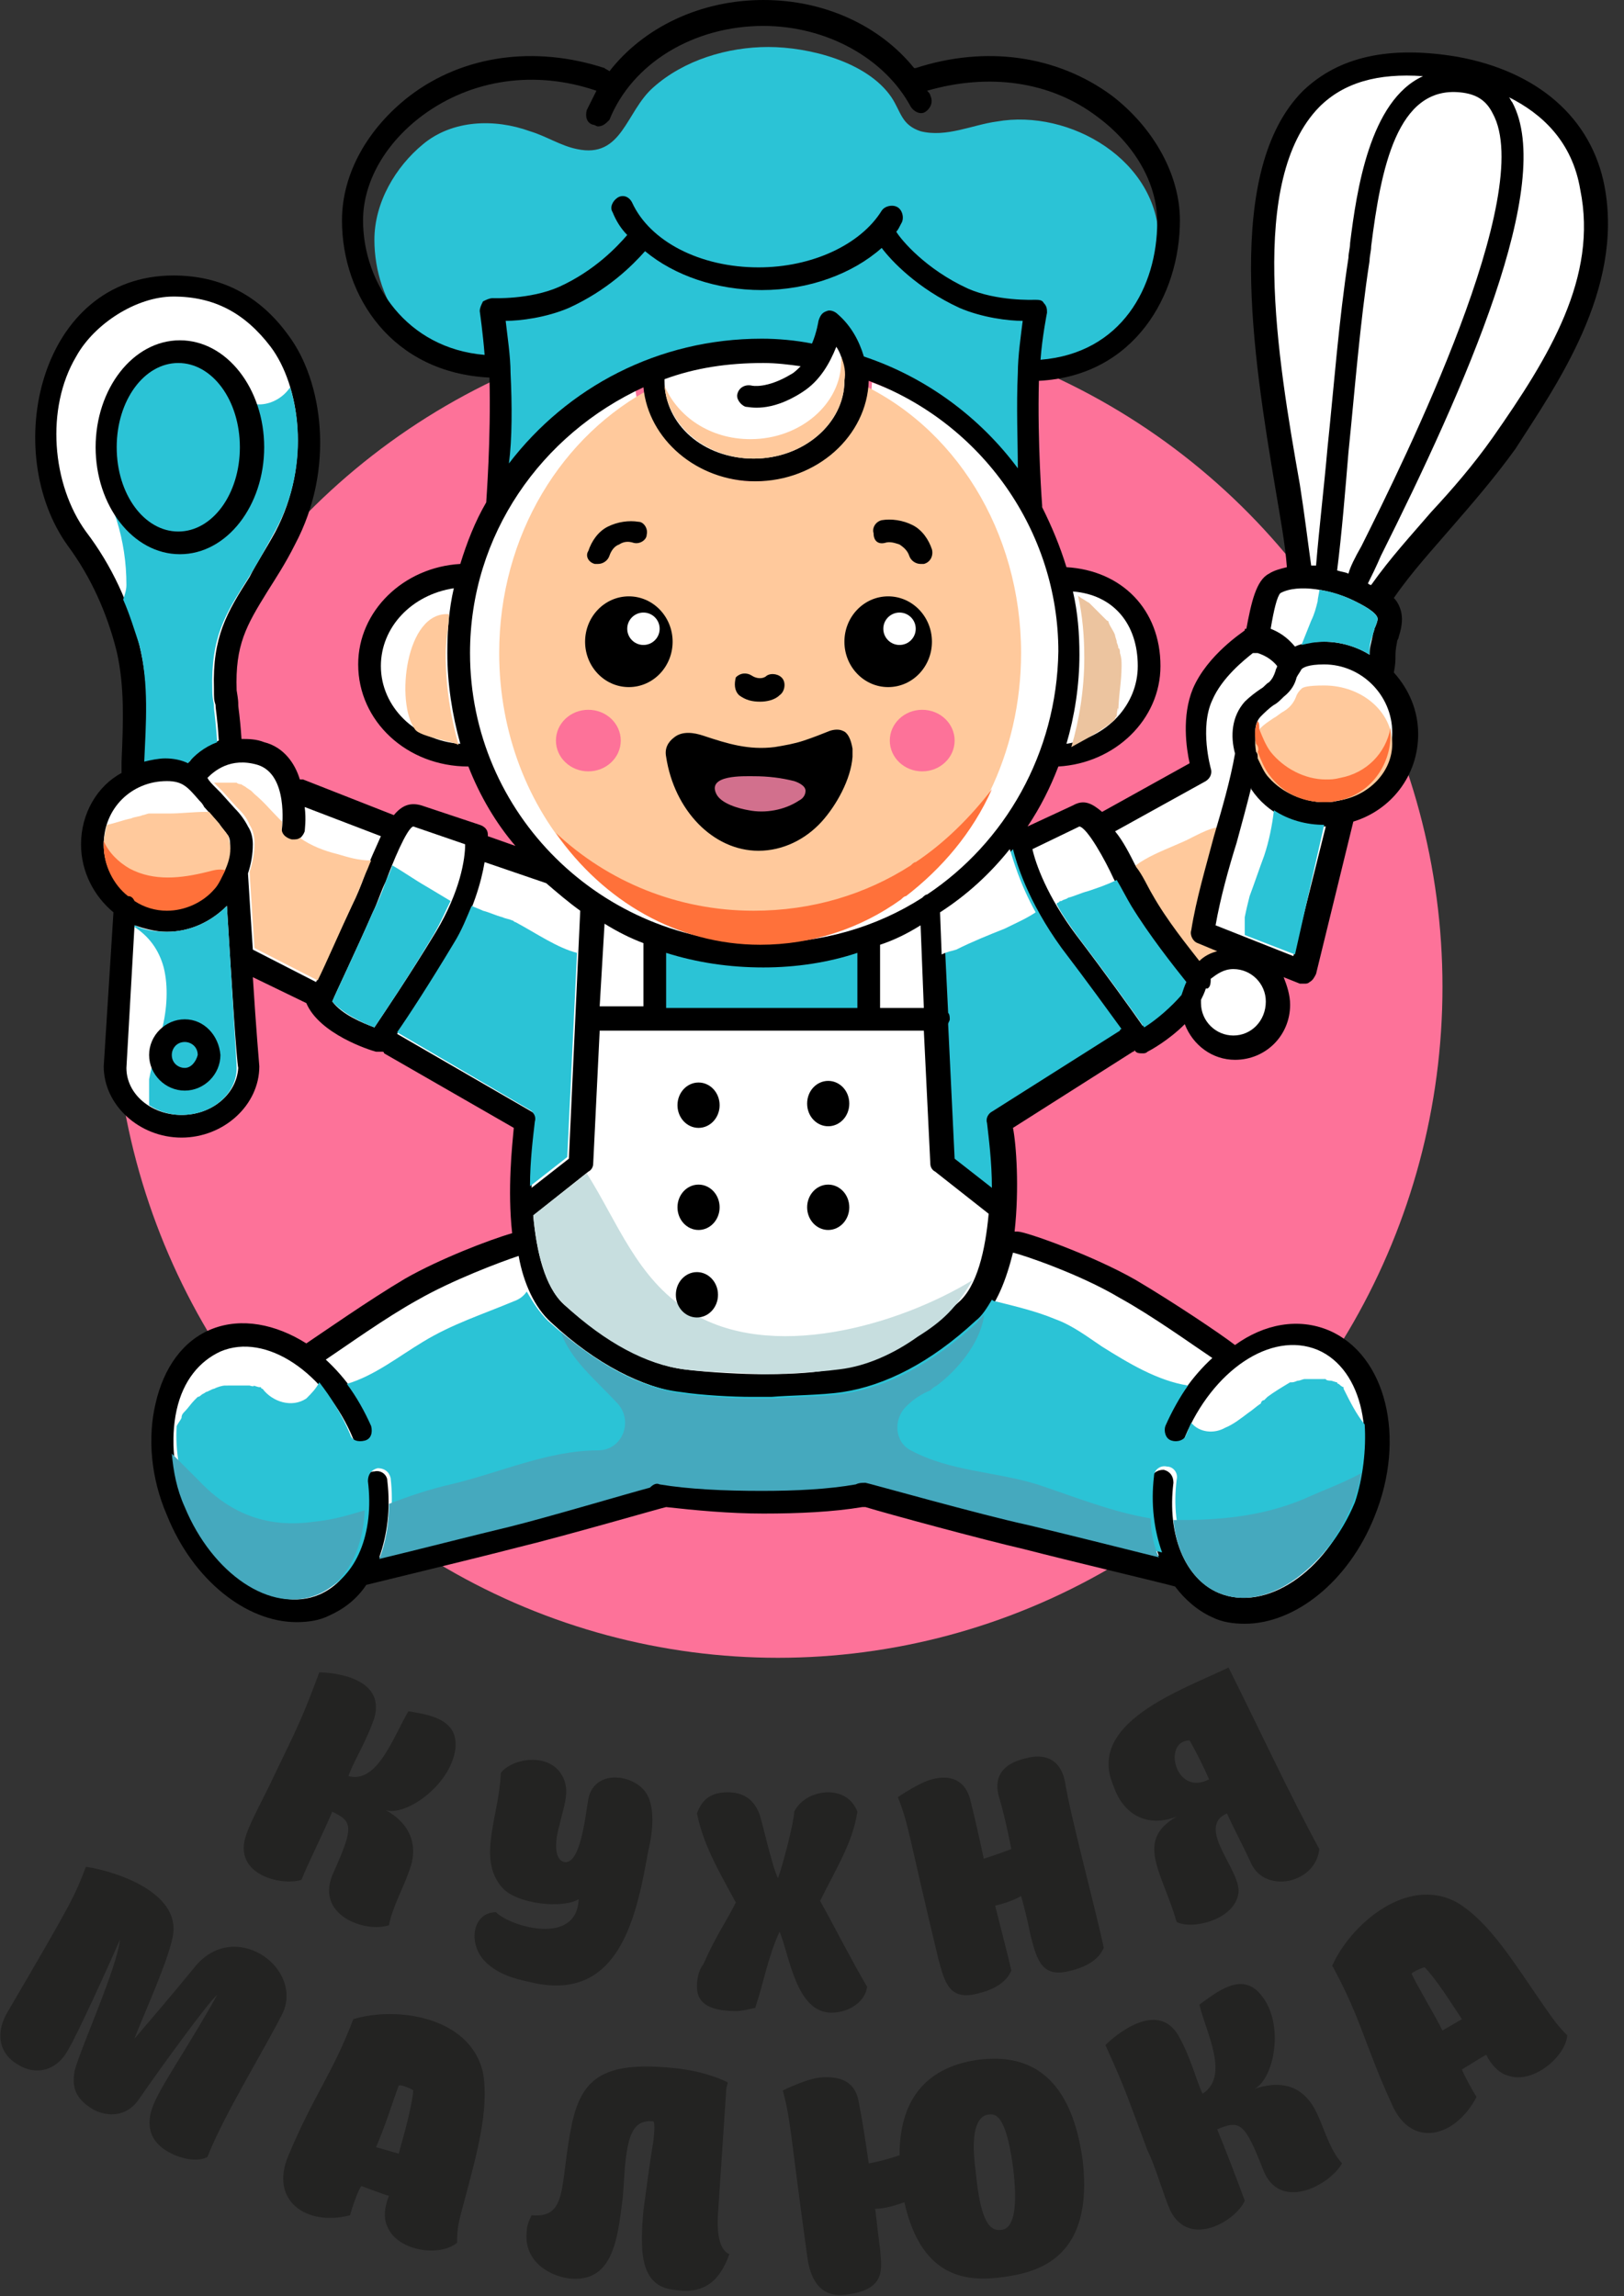<?xml version="1.0" encoding="utf-8"?>
<!-- Generator: Adobe Illustrator 27.0.0, SVG Export Plug-In . SVG Version: 6.00 Build 0)  -->
<svg version="1.1" id="Слой_1" xmlns="http://www.w3.org/2000/svg" xmlns:xlink="http://www.w3.org/1999/xlink" x="0px" y="0px"
	 viewBox="0 0 100.2 141.7" style="enable-background:new 0 0 100.2 141.7;" xml:space="preserve">
<rect x="0" y="0" width="100.2" height="141.7" fill="#333333" stroke="none"/>
<style type="text/css">
	.st0{fill:#FD7299;}
	.st1{fill:#232322;}
	.st2{fill:#2BC3D6;}
	.st3{fill:#FFFFFF;}
	.st4{fill:#FFC99C;}
	.st5{fill:#FF713A;}
	.st6{fill:#C7DEDF;}
	.st7{fill:#ECC49F;}
	.st8{fill:#45A9BE;}
	.st9{fill:#D2708D;}
</style>
<g>
	<ellipse class="st0" cx="48" cy="60.9" rx="41" ry="41.4"/>
	<g>
		<path class="st1" d="M12.8,133.1c-0.5,0.3-1.5,0.2-2.4-0.3c-1.6-0.9-1.2-2.3-0.9-3c0.5-1.2,2.3-3.8,3.9-6.7
			c-0.6,0.5-3.7,4.8-4.8,6.4c-0.8,1.2-2,1.1-2.8,0.7c-1.4-0.8-1.3-1.7-1.2-2.4c0.4-1.5,2.6-6.3,2.8-8.1c-0.7,1.6-2.6,5.8-3.2,6.8
			c-0.7,1.3-2,1.6-3.1,0.9c-1.2-0.7-1.4-2-0.6-3.3c4.1-7,4.1-7.1,4.8-8.9c1.5,0.2,5.6,1.4,5.4,4c-0.1,1.4-2.1,5.7-2.4,6.6
			c0.6-0.7,2.4-2.8,3.7-4.4c2.4-3,6.6-0.1,5.5,2.7C16.6,126,13.8,130.5,12.8,133.1z"/>
		<path class="st1" d="M23.9,137.4c-0.4-0.8,0.1-1.9,0.1-1.9c-0.4-0.1-1.4-0.5-1.7-0.6c-0.2,0.2-0.6,1.4-0.7,1.8
			c-2.7,0.7-5-0.9-3.8-3.7c1.6-3.8,2.7-5,4-8.4c2.6-0.8,7.2-0.2,8,3.3c0.4,2.3-0.4,5.1-1.2,8.1c-0.3,1.1-0.4,1.5-0.4,2.4
			C27.1,139.3,24.5,138.9,23.9,137.4z M24.6,132.9c0.3-1.1,0.8-2.8,0.9-3.9c-0.1-0.1-0.8-0.4-0.9-0.3c-0.2,0.5-0.9,2.7-1.4,3.8
			L24.6,132.9z"/>
		<path class="st1" d="M44.3,136.6c-0.1,1.5,0.2,2.3,0.7,2.5c-0.6,1.7-1.6,2.5-3.4,2.2c-2.2-0.2-2.1-2.6-1.9-4.9
			c0.2-1.5,0.4-3,0.6-4.2c0.1-0.7,0.1-1.3,0-1.3c-1.2-0.1-1.5,0.8-1.7,2.4c-0.1,0.8-0.1,1.7-0.2,2.5c-0.3,2.4-0.6,5.1-3.3,4.8
			c-1.4-0.2-2.8-1.2-2.6-2.9c0-0.3,0.1-0.6,0.3-1c2.3,0.2,1.7-1.9,2.5-5.7c0.6-2.7,1.9-3.8,6.1-3.4c1.2,0.1,2.5,0.4,3.5,0.9
			c0,0.1-0.1,0.3-0.1,0.6L44.3,136.6z"/>
		<path class="st1" d="M53.6,133.5c0.6-0.1,1.3-0.3,1.9-0.5c0-3.7,1.9-5.5,4.9-5.9c3.2-0.4,5.7,1.1,6.4,6.2c0.7,6-2.7,6.9-4.8,7.2
			c-2.1,0.3-5.1,0.3-6.2-4.6c-0.6,0.2-1.2,0.4-1.8,0.4c0.1,0.9,0.2,1.7,0.3,2.5c0.1,1.2,0.4,2.5-2.1,2.8c-1.5,0.2-2.2-0.8-2.4-2.4
			c-1.1-8-1-8.3-1.5-10.2c0,0,1.4-0.7,2.3-0.8c1.2-0.1,2.2,0.2,2.4,1.6C53.2,130.8,53.4,132.1,53.6,133.5z M60.2,134
			c0.3,3.2,0.9,3.7,1.6,3.6c0.8-0.1,1-1.5,0.7-3.9c-0.5-3.7-1.3-3.2-1.6-3.2C60.5,130.6,59.8,131.1,60.2,134z"/>
		<path class="st1" d="M82.8,133.5c-0.7,1.3-3.9,3.1-4.9,0.3c-1.1-2.8-1.4-3-2.8-2.4c0.5,1.2,1.3,3.3,1.7,4.4
			c-0.5,1.2-3.4,3-4.6,0.6c-0.4-0.9-0.9-2.7-1.4-3.7c-1.2-3.2-1.4-3.9-2.6-6.5c0.6-0.6,3.2-2.8,4.5-0.6c0.8,1.4,1.1,2.8,1.5,3.6
			c1.7-1.1,0.2-3.8-0.2-5.5c1-0.7,2.6-2.1,3.8-0.6c1.5,1.8,0.8,5.2-0.4,5.8c2.1-0.7,3.2,0.2,3.8,1.4C81.7,131.3,82,132.6,82.8,133.5
			z"/>
		<path class="st1" d="M93.1,128.1c-0.9-0.2-1.4-1.3-1.4-1.3c-0.4,0.2-1.3,0.8-1.5,0.9c0.1,0.3,0.7,1.4,0.9,1.7
			c-1.3,2.5-4,3.2-5.2,0.5c-1.7-3.7-1.9-5.3-3.7-8.6c1.1-2.5,4.6-5.6,7.7-3.9c2,1.2,3.5,3.7,5.3,6.3c0.7,1,0.9,1.3,1.5,1.9
			C96.6,126.9,94.6,128.6,93.1,128.1z M90.2,124.6c-0.6-0.9-1.6-2.5-2.3-3.2c-0.1,0-0.8,0.3-0.8,0.4c0.2,0.5,1.4,2.5,1.9,3.5
			L90.2,124.6z"/>
	</g>
	<path class="st2" d="M23.1,14.8c0-2.3,1.3-4.5,3-5.9c1.8-1.5,4.4-1.6,6.6-0.8c1,0.3,1.9,0.9,2.9,1.1c2.8,0.6,3-2.3,4.7-3.8
		c1.9-1.7,4.6-2.5,7.1-2.5S53.5,3.8,55,6c0.6,0.9,0.6,1.7,1.8,2.1c1.6,0.4,3.2-0.4,4.7-0.6c4.5-0.8,10,2.4,10,7.4
		c0,2-0.6,4.2-1.9,5.7c-0.9,1.1-4,3.5-5.3,1.8c-0.5-0.6-0.3-1.4-0.2-2.1c0.2-0.9-3.6-1.2-4.1-1.4c-1.6-0.7-4.3-3.8-6.1-3.5
		C53,15.5,52,16.5,51,16.9c-1.2,0.5-2.5,0.7-3.8,0.7c-1.8,0-3.9-0.4-5.4-1.4c-0.7-0.5-0.9-1.1-1.8-0.9c-0.7,0.1-1.3,0.9-1.8,1.3
		c-1,0.9-2.1,1.6-3.3,2.2c-1.8,0.8-4,0.7-4,0.7c-0.2,0-0.4,0.1-0.5,0.2c-0.1,0.2-0.2,0.4-0.2,0.6c0,0,0.2,1.4,0.3,2.7
		C25.6,22.6,23.1,18.6,23.1,14.8z"/>
	<path class="st3" d="M57.5,55.2c-0.1,0-0.2,0.1-0.3,0.2c-3,1.8-6.5,2.8-10.2,2.8c-10.5,0-19-8-19-17.9C28,33,32.6,26.8,39.2,24
		c0.3,3.2,3.4,5.8,7.3,5.8c4,0,7.2-2.8,7.3-6.2C61.1,26.2,66,32.8,66,40.3C66,46.5,62.6,52,57.5,55.2z"/>
	<path class="st4" d="M55.9,55.2c-0.1,0-0.2,0.1-0.3,0.2c-2.5,1.8-5.5,2.8-8.7,2.8c-8.9,0-16.1-8-16.1-17.9c0-7.3,3.9-13.5,9.5-16.4
		c0.2,3.2,2.9,5.8,6.2,5.8c3.4,0,6.1-2.8,6.2-6.2C58.9,26.2,63,32.8,63,40.3C63,46.5,60.2,52,55.9,55.2z"/>
	<path class="st3" d="M73.3,48.2c0.7-0.3,1.4-0.6,2.1-0.3c1.1,0.4,1.4,1.7,1.6,2.8c0.2,1.9,0.2,3.9-0.6,5.6s-2.8,3-4.6,2.5
		c-1.5-0.4-2.6-1.8-3-3.3c-0.3-1.1-0.7-3.4-0.1-4.5c0.6-1,1.9-1.5,2.9-2c1.1-0.5,2.5-0.7,2.6-2.2c0-0.6-0.1-1.2-0.2-1.8
		c-0.1-1.3,0.2-2.6,0.8-3.7c0.4-0.7,1-1.3,1.7-1.6s1.6-0.3,2.2,0.2s0.9,1.5,0.4,2.1c-0.3,0.5-1,0.8-1.5,1.2c-0.7,0.7-0.9,1.8-1,2.7
		c-0.1,1.1-0.3,2.1-0.4,3.2"/>
	<path class="st4" d="M73.5,51.7c0.8-0.4,1.7-0.9,2.6-0.6c1.1,0.4,1.4,1.7,1.6,2.8c0.2,1.9,0.2,3.9-0.6,5.6c-0.9,1.7-2.8,3-4.6,2.5
		c-1.5-0.4-2.6-1.8-3-3.3c-0.3-1.1-0.7-3.4-0.1-4.5C69.9,53,72.4,52.3,73.5,51.7z"/>
	<path d="M99,11.5c-0.8-4.2-4.1-7.1-9.1-8c-4.2-0.7-7.3,0-9.5,2.1c-4.9,4.9-3.1,16.3-1.7,24.6c0.3,1.8,0.6,3.4,0.7,4.8
		c-0.4,0.1-0.8,0.2-1.1,0.4c-0.8,0.4-1.1,1.8-1.4,3.4c-0.1,0-0.1,0-0.1,0.1c-0.1,0.1-2.3,1.5-3.2,3.6c-0.7,1.7-0.4,3.7-0.2,4.6
		l-5.4,3c-0.6-0.5-1.1-0.8-1.8-0.4L63.4,51c0.8-1.2,1.4-2.4,1.9-3.7c3.5-0.2,6.3-2.9,6.3-6.2c0-3.5-2.4-5.9-5.8-6.1
		c-0.4-1.3-0.9-2.5-1.5-3.7v-0.1c0,0-0.3-3.9-0.2-7.7c5.9-0.3,8.7-5.3,8.7-9.9c0-2.8-1.6-5.7-4.2-7.7c-3.4-2.5-7.8-3.1-12.1-1.7
		h-0.1C54.3,1.6,50.9,0,47.1,0c-3.9,0-7.4,1.7-9.5,4.4c-0.1-0.1-0.2-0.1-0.3-0.2c-4.3-1.4-8.7-0.8-12,1.7c-2.6,2-4.2,4.8-4.2,7.7
		c0,4.7,3.1,9.4,9.1,9.7c0.1,3.8-0.2,7.6-0.2,7.7c-0.7,1.2-1.2,2.5-1.6,3.8c-3.5,0.2-6.3,2.9-6.3,6.2c0,3.5,3,6.3,6.8,6.3
		c0.7,1.8,1.7,3.5,2.9,4.9l-1.7-0.6c0-0.1,0-0.1,0-0.1c0-0.3-0.2-0.5-0.5-0.6L26,49.7c-0.7-0.2-1.2,0-1.7,0.6l-5.6-2.2
		c-0.1,0-0.1,0-0.2,0c-0.3-1-1-2-2.2-2.3c-0.5-0.2-1-0.2-1.4-0.2c-0.1-1.5-0.2-1.9-0.2-2.1c0-0.2,0-0.3-0.1-0.9
		c-0.1-2.8,0.6-4,1.9-6.1c0.5-0.8,1.1-1.7,1.7-2.9c2.5-4.7,1.7-10.1-0.4-12.9C16,18.2,13.6,17,10.7,17C2.4,17,0,27.9,4.2,33.7
		c1.4,1.9,2.4,4.1,3,6.5c0.5,2.2,0.4,4.4,0.3,6.8v0.7C6,48.5,5,50.2,5,52.1c0,1.7,0.8,3.2,2,4.2l-0.6,9.5l0,0c0,2.4,2.2,4.4,4.8,4.4
		s4.8-2,4.8-4.4l0,0c0,0-0.2-2.3-0.4-5.5l3.3,1.6c0.8,1.9,3.9,2.9,4.3,3c0.1,0,0.1,0,0.2,0s0.1,0,0.2,0c0,0,0.1,0,0.1,0.1l8,4.6
		c-0.1,1.1-0.4,3.8-0.1,6.5c-1.4,0.4-4.5,1.6-6.6,2.8c-2.2,1.3-5.2,3.4-6.1,4c-1.9-1.2-4-1.6-5.8-0.9s-3,2.4-3.5,4.6
		c-0.5,2.1-0.3,4.6,0.7,6.9c1.6,4,4.9,6.6,8,6.6c0.7,0,1.4-0.1,2-0.4c0.9-0.4,1.7-1,2.3-1.9c0.8-0.2,6.6-1.6,9.3-2.3
		c2.9-0.7,9.1-2.5,9.2-2.5c1.8,0.2,3.9,0.4,6,0.4c2.2,0,4.3-0.1,6.1-0.4c0.1,0,0.1,0,0.2,0c1.3,0.4,7.2,2,9.8,2.6
		c2.7,0.7,8.6,2.1,9.3,2.3c0.6,0.8,1.4,1.5,2.3,1.9c0.6,0.3,1.3,0.4,2,0.4c3.1,0,6.4-2.6,8-6.6c2-4.9,0.7-10-2.8-11.5
		c-1.9-0.8-4-0.4-5.8,0.9c-0.9-0.7-3.9-2.7-6.1-4c-2.6-1.5-6.8-3-7.3-3c-0.1,0-0.2,0-0.2,0c0.3-2.7,0.1-5.4-0.1-6.4l7.4-4.7
		c0.1,0,0.1-0.1,0.1-0.1c0.1,0.2,0.3,0.2,0.5,0.2c0.1,0,0.2,0,0.3-0.1c0.2-0.1,1.3-0.7,2.3-1.7c0.5,1.3,1.7,2.2,3.1,2.2
		c1.9,0,3.4-1.5,3.4-3.4c0-0.6-0.2-1.2-0.4-1.7l1,0.4c0.1,0,0.2,0,0.3,0c0.1,0,0.2,0,0.3-0.1c0.2-0.1,0.3-0.3,0.4-0.5l2.3-9.4
		c2.3-0.7,4-2.8,4-5.4c0-1.5-0.6-2.8-1.5-3.8c0.1-0.5,0.1-0.8,0.1-1s0-0.4,0.1-0.9c0-0.1,0.1-0.2,0.1-0.3c0.1-0.3,0.2-0.7,0.2-1.1
		c0-0.5-0.2-1-0.5-1.3c1.1-1.6,2.4-3,3.6-4.4c1.3-1.5,2.6-3,3.9-4.8C96,23.8,100.2,17.9,99,11.5z M57.2,55.2c-0.1,0-0.2,0.1-0.3,0.2
		c-2.8,1.8-6.2,2.8-9.8,2.8c-10,0-18.1-8-18.1-17.9c0-7.3,4.4-13.5,10.7-16.4c0.3,3.2,3.3,5.8,6.9,5.8c3.8,0,6.9-2.8,7-6.2
		c7,2.6,11.7,9.3,11.7,16.7C65.2,46.5,62,52,57.2,55.2z M22.4,13.6c0-2.4,1.4-4.8,3.7-6.5c3-2.2,6.9-2.8,10.7-1.5
		c-0.2,0.4-0.4,0.8-0.6,1.2c-0.1,0.4,0,0.8,0.4,0.9c0.1,0,0.2,0.1,0.3,0.1c0.3,0,0.5-0.2,0.7-0.4c1.4-3.5,5.2-5.8,9.5-5.8
		c3.9,0,7.5,2,9.1,5c0.2,0.3,0.6,0.5,0.9,0.3c0.3-0.2,0.5-0.6,0.3-1c0-0.1-0.1-0.2-0.2-0.3C61,4.5,64.8,5,67.7,7.2
		c2.3,1.7,3.7,4.1,3.7,6.5c0,4-2.2,8.1-7.2,8.5c0.1-1.4,0.4-2.9,0.4-2.9c0-0.2,0-0.4-0.2-0.6c-0.1-0.2-0.3-0.2-0.6-0.2
		c0,0-2.3,0.1-4.1-0.7c-2.6-1.2-4.1-3-4.4-3.5c0.1-0.1,0.2-0.3,0.3-0.5c0.2-0.3,0.1-0.8-0.2-1s-0.8-0.1-1,0.2
		c-1.3,2.1-4.3,3.5-7.6,3.5c-3.6,0-6.7-1.6-7.8-4c-0.2-0.4-0.6-0.5-0.9-0.3c-0.3,0.2-0.5,0.6-0.3,0.9c0.2,0.5,0.5,1,0.9,1.4
		c-0.6,0.7-2,2.2-4.2,3.2c-1.8,0.8-4.1,0.7-4.1,0.7c-0.2,0-0.4,0.1-0.6,0.2c-0.1,0.2-0.2,0.4-0.2,0.6c0,0,0.2,1.4,0.3,2.7
		C25.1,21.5,22.4,17.5,22.4,13.6z M74,59.3c-0.7-0.9-2-2.5-2.9-4.1c-0.3-0.5-0.6-1.2-1-1.7c-0.4-0.8-0.8-1.6-1.3-2.2l5.6-3.1
		c0.3-0.2,0.4-0.5,0.3-0.8c0,0-0.7-2.5,0.1-4.2c0.6-1.4,2-2.5,2.5-2.9l0,0c0.1,0,0.2,0,0.3,0c0.3,0.1,0.8,0.3,1.2,0.8l0,0
		c0,0.1-0.1,0.2-0.1,0.3c-0.1,0.3-0.2,0.5-0.4,0.7c-0.2,0.1-0.3,0.3-0.5,0.4c-0.3,0.2-0.7,0.5-1,0.8c-0.8,0.9-0.9,2.1-0.6,3.2
		c-0.3,1.7-0.8,3.4-1.3,5.1c-0.5,1.9-1.1,3.9-1.4,5.8c-0.1,0.3,0.1,0.7,0.4,0.8l1.2,0.5C74.7,58.8,74.3,59,74,59.3z"/>
	<g>
		<g>
			<g>
				<path class="st5" d="M56.5,53.2c-0.1,0-0.2,0.1-0.3,0.2c-2.8,1.8-6.1,2.8-9.7,2.8c-4.7,0-9-1.8-12.2-4.8
					c2.9,4.2,7.5,6.9,12.6,6.9c3.2,0,6.2-1,8.7-2.8c0.1-0.1,0.2-0.2,0.3-0.2c2.2-1.7,4.1-3.9,5.3-6.6C59.9,50.4,58.3,52,56.5,53.2z"
					/>
			</g>
		</g>
	</g>
	<path class="st3" d="M47,84.8c-1,0-3.3-0.1-4.8-0.3c-2.3-0.3-4.8-1.7-7.4-4c-1.2-1.1-1.7-3.3-1.9-5.5l3.4-2.7
		c0.2-0.1,0.3-0.3,0.3-0.5l0.4-8.2h20l0.4,8.2c0,0.2,0.1,0.4,0.3,0.5l3.3,2.6c-0.2,2.2-0.7,4.5-1.9,5.5c-2.6,2.4-5.1,3.7-7.4,4
		C50.3,84.8,47.9,84.8,47,84.8z"/>
	<path class="st6" d="M60,79c-4.6,2.8-12.5,5.1-17.5,1.9c-3.2-2-4.4-5.5-6.3-8.5L32.9,75c0.2,2.2,0.7,4.4,1.9,5.5
		c2.6,2.4,5.1,3.7,7.4,4c1.5,0.2,3.8,0.2,4.8,0.3c1,0,3.3-0.1,4.8-0.3c1.7-0.2,3.4-1,4.8-2C58.2,81.5,59,80.7,60,79z"/>
	<ellipse cx="43.1" cy="68.2" rx="1.3" ry="1.4"/>
	<path d="M51.1,69.5c0.7,0,1.3-0.6,1.3-1.4s-0.6-1.4-1.3-1.4s-1.3,0.6-1.3,1.4S50.4,69.5,51.1,69.5z"/>
	<ellipse cx="43.1" cy="74.5" rx="1.3" ry="1.4"/>
	<ellipse cx="51.1" cy="74.5" rx="1.3" ry="1.4"/>
	<ellipse cx="43" cy="79.9" rx="1.3" ry="1.4"/>
	<path class="st3" d="M84,33.7c-0.4,0.7-0.7,1.3-0.8,1.7c-0.2-0.1-0.4-0.1-0.7-0.2c0.3-2.4,0.5-4.9,0.7-7.3
		c0.4-3.9,0.7-7.9,1.3-11.8c0-0.3,0.1-0.6,0.1-0.9c0.6-4.8,1.6-9.9,5.5-9.5c1,0.1,1.6,0.5,2,1.3C94.8,11.9,86.7,28.3,84,33.7z"/>
	<path class="st3" d="M81.4,6.6c1.5-1.5,3.6-2.1,6.4-1.9c-3.3,1.5-4.1,7.1-4.5,10.3c0,0.3-0.1,0.6-0.1,0.9c-0.6,3.9-0.9,8-1.3,11.8
		c-0.2,2.3-0.5,4.8-0.7,7.2c-0.1,0-0.2,0-0.3,0c-0.2-1.4-0.4-3.1-0.7-5C78.8,22,77,11.1,81.4,6.6z"/>
	<path class="st3" d="M79,36.6c1.1-0.6,3.2-0.2,4.6,0.5c0.4,0.2,1.4,0.7,1.4,1.1c0,0.1-0.1,0.4-0.2,0.6c0,0.1-0.1,0.3-0.1,0.4
		c-0.1,0.5-0.2,0.8-0.2,1.1v0.1c-0.8-0.5-1.8-0.8-2.8-0.8c-0.8,0-1.4,0.1-1.8,0.3c-0.5-0.6-1-0.9-1.5-1.1
		C78.6,37.6,78.8,36.8,79,36.6z"/>
	<path class="st2" d="M83.6,37.1c-0.6-0.3-1.4-0.6-2.2-0.7c0,0.2-0.1,0.5-0.1,0.7c-0.1,0.4-0.2,0.8-0.4,1.2c-0.2,0.5-0.4,1-0.6,1.5
		c0.4-0.1,0.9-0.2,1.4-0.2c1,0,2,0.3,2.8,0.8v-0.1c0-0.3,0-0.6,0.2-1.1c0-0.1,0.1-0.3,0.1-0.4c0.1-0.2,0.2-0.5,0.2-0.6
		C85,37.8,84,37.3,83.6,37.1z"/>
	<path class="st3" d="M39.7,58.2L39.7,58.2v3.9H37l0.3-5.1C38.1,57.5,38.9,57.9,39.7,58.2z"/>
	<path class="st2" d="M41.1,62.2v-3.4c1.9,0.6,3.9,0.9,6,0.9c2,0,4-0.3,5.8-0.9v3.4H41.1z"/>
	<path class="st3" d="M57,62.2h-2.7v-3.9c0.9-0.3,1.7-0.7,2.5-1.2L57,62.2z"/>
	<path class="st3" d="M46,25.1c0.2,0,1.5,0.4,3.5-0.9c1.1-0.7,1.7-1.8,2.1-2.8c0.4,0.6,0.5,1.3,0.5,2.1c0,2.6-2.5,4.8-5.6,4.8
		S41,26.2,41,23.5v-0.1c1.9-0.7,3.9-1,6.1-1c0.8,0,1.6,0.1,2.3,0.2c-0.2,0.2-0.4,0.4-0.6,0.5c-1.5,0.9-2.4,0.7-2.4,0.7
		c-0.4-0.1-0.8,0.1-0.9,0.5C45.4,24.6,45.7,25,46,25.1z"/>
	<g>
		<g>
			<g>
				<path class="st4" d="M51.9,22c0,0.1,0,0.2,0,0.3c0,2.6-2.5,4.8-5.6,4.8c-2.5,0-4.5-1.4-5.3-3.3c0.2,2.5,2.6,4.5,5.5,4.5
					c3.1,0,5.6-2.2,5.6-4.8C52.2,23,52.1,22.5,51.9,22z"/>
			</g>
		</g>
	</g>
	<path class="st3" d="M70.2,41.1c0,2.4-1.9,4.4-4.4,4.8c0.5-1.7,0.8-3.6,0.8-5.5c0-1.3-0.1-2.6-0.4-3.9
		C68.7,36.7,70.2,38.5,70.2,41.1z"/>
	<path class="st7" d="M68.8,44.4c0-0.1,0-0.1,0.1-0.2c0-0.2,0.1-0.9,0.1-0.2c0-1,0.2-1.9,0.2-2.9c0-0.3,0-0.5-0.1-0.8
		c0-0.1,0-0.3-0.1-0.3c0-0.2-0.1-0.3-0.1-0.4c0-0.1-0.1-0.3-0.1-0.4l0,0c-0.1-0.3-0.3-0.5-0.4-0.8c0-0.1-0.1-0.1-0.1-0.1
		c-0.1-0.1-0.2-0.2-0.3-0.3c-0.3-0.3-0.5-0.5-0.8-0.8l0,0c-0.2-0.1-0.3-0.2-0.5-0.3c-0.1-0.1-0.2-0.1-0.2-0.2l0,0
		c0.3,1.3,0.4,2.6,0.4,3.9c0,1.9-0.3,3.8-0.8,5.5C67,45.6,68,45.1,68.8,44.4z"/>
	<path class="st2" d="M31.5,23c0-1-0.2-2.3-0.3-3.2c0.9,0,2.5-0.2,3.9-0.8c2.4-1.1,3.9-2.6,4.7-3.5c1.8,1.5,4.4,2.4,7.2,2.4
		c2.9,0,5.6-1,7.4-2.6c0.6,0.8,2.2,2.5,4.8,3.7c1.4,0.6,3,0.8,3.9,0.8C63,20.6,62.8,22,62.8,23c-0.1,2.1,0,4.3,0,5.9
		c-2.3-3.1-5.6-5.6-9.5-6.9c-0.3-1-0.8-1.9-1.6-2.6c-0.2-0.2-0.5-0.3-0.7-0.2c-0.3,0.1-0.4,0.3-0.5,0.6c0,0-0.1,0.7-0.4,1.4
		c-1-0.2-2.1-0.3-3.1-0.3c-6.4,0-12,3-15.6,7.7C31.6,27.1,31.6,25,31.5,23z"/>
	<path class="st3" d="M23.5,41.1c0-2.4,1.9-4.4,4.5-4.8c-0.3,1.3-0.4,2.6-0.4,4c0,1.9,0.3,3.8,0.8,5.6
		C25.6,45.7,23.5,43.6,23.5,41.1z"/>
	<path class="st4" d="M27.7,37.9c-2.7-0.2-3.3,5.5-2.1,7.1c0.3,0.5,2.7,0.8,2.7,1c-0.5-1.8-0.8-3.6-0.8-5.6
		C27.5,39.5,27.7,38.7,27.7,37.9z"/>
	<path class="st3" d="M8.6,39.8c-0.6-2.5-1.7-4.9-3.3-7C3.2,29.9,2.8,25.2,4.7,22c1.1-2,3.7-3.7,6-3.7c2.5,0,4.4,1,6,3.1
		c1.8,2.4,2.5,7.2,0.3,11.4c-0.6,1.1-1.2,2-1.6,2.8c-1.4,2.2-2.3,3.7-2.2,6.9c0,0.6,0,0.7,0.1,1c0,0.3,0.1,0.6,0.2,2.2
		C12.7,46,12,46.5,11.7,47c-0.4-0.2-0.8-0.3-1.4-0.3c-0.5,0-0.9,0.1-1.3,0.2C9.1,44.6,9.2,42.2,8.6,39.8z"/>
	<path class="st2" d="M17.9,23.9c-0.8,1.2-2.7,1.6-3.6,0c-0.3-0.5-0.2-0.4-0.7-0.9c-0.3-0.4-0.7-0.7-1.1-1.1l-0.3-0.2
		c-0.1,0-0.2-0.1-0.2-0.1s0,0-0.1,0s-0.3-0.1-0.3-0.1c-0.1,0-0.3,0-0.4,0c-0.1,0-0.6,0.1-0.6,0c-0.2,0-0.4,0.1-0.5,0.1
		c-0.2,0.1-0.4,0.1-0.6,0.2C9.3,22,9.2,22,9.1,22c0,0-0.1,0-0.2,0.1c-0.3,0.2-0.6,0.3-0.9,0.6c0,0-0.3,0.3-0.4,0.4c0,0,0,0-0.1,0
		c0,0,0,0,0,0.1c-0.2,0.5-0.6,1-0.7,1.4c-0.2,0.5-0.3,1-0.4,1.5s-0.1,0.6-0.2,1.2c0,0.6-0.2,1.3-0.1,1.8c0,0.2,0.4,0.9,0.5,1.3
		C6.8,31,7,31.5,7.2,32.1c0.4,1.3,0.6,2.6,0.6,4c0,0.3-0.1,0.6-0.2,0.9c0.4,0.9,0.7,1.9,1,2.8C9.2,42.2,9,44.7,8.9,47
		c0.4-0.1,0.9-0.2,1.3-0.2c0.5,0,1,0.1,1.4,0.3c0.4-0.5,1-1,1.8-1.3c-0.1-1.5-0.2-1.9-0.2-2.2s-0.1-0.4-0.1-1
		c-0.1-3.3,0.8-4.7,2.2-6.9c0.5-0.8,1-1.7,1.6-2.8C18.6,29.9,18.7,26.5,17.9,23.9z"/>
	<path class="st3" d="M6.4,52.1c0-2.2,1.7-3.9,3.9-3.9c1,0,1.3,0.4,2,1.2c0.1,0.1,0.2,0.2,0.3,0.4l0.9,1c0.2,0.3,0.4,0.5,0.6,0.8
		c0.1,0.2,0.1,0.4,0.1,0.6c0,0.9-0.5,1.9-1,2.6c-0.7,0.8-1.8,1.3-2.9,1.3c-0.7,0-1.4-0.2-2-0.6c-0.1-0.1-0.2-0.2-0.4-0.3
		C7,54.5,6.4,53.4,6.4,52.1z"/>
	<path class="st4" d="M13.5,50.8l-0.6-0.7c-0.1,0-0.1,0-0.2,0c-0.8,0-1.5,0.1-2.3,0.1c-0.2,0-0.3,0-0.5,0c-0.1,0-0.2,0-0.4,0
		c-0.1,0-0.3,0-0.3,0l0,0c-0.1,0-0.3,0.1-0.4,0.1c-0.2,0.1-0.5,0.1-0.7,0.2c-0.5,0.1-1,0.3-1.5,0.4c-0.1,0.4-0.2,0.8-0.2,1.2
		c0,1.2,0.6,2.4,1.5,3.1c0.2,0,0.3,0.1,0.4,0.3c0.6,0.4,1.3,0.6,2,0.6c1.1,0,2.2-0.5,2.9-1.3c0.5-0.6,1.1-1.7,1-2.6
		c0-0.2-0.1-0.4-0.1-0.6C13.9,51.3,13.7,51.1,13.5,50.8z"/>
	<path class="st5" d="M12.8,53.8c-1.6,0.4-3.3,0.6-4.8-0.2c-0.7-0.4-1.3-1-1.6-1.7c0,0.1,0,0.2,0,0.3c0,1.2,0.6,2.4,1.5,3.1
		c0.2,0,0.3,0.1,0.4,0.3c0.6,0.4,1.3,0.6,2,0.6c1.1,0,2.2-0.5,2.9-1.3c0.3-0.3,0.5-0.8,0.7-1.2C13.5,53.6,13.2,53.7,12.8,53.8z"/>
	<path class="st3" d="M11.2,68.8c-1.9,0-3.4-1.3-3.4-2.9l0.5-8.8c0.6,0.2,1.3,0.4,2,0.4c1.4,0,2.7-0.6,3.7-1.6c0.3,5,0.6,9.6,0.7,10
		C14.6,67.5,13.1,68.8,11.2,68.8z"/>
	<path class="st2" d="M14,55.9c-1,1-2.3,1.6-3.7,1.6c-0.7,0-1.4-0.1-2-0.4v0.1c0.9,0.6,1.5,1.4,1.8,2.5c0.3,1.2,0.2,2.6-0.1,3.8
		c-0.2,1-0.6,2-0.8,3.1c0,0.1,0,0.1,0,0.1v0.1c0,0.2,0,0.3,0,0.5c0,0.3,0,0.6,0,0.9c0.6,0.4,1.3,0.6,2,0.6c1.9,0,3.4-1.3,3.4-2.9
		C14.6,65.5,14.3,60.9,14,55.9z"/>
	<path class="st3" d="M19.5,60.6l-3.9-2c-0.1-1.5-0.2-3.1-0.3-4.7l0,0c0.2-0.6,0.3-1.2,0.3-1.8l0,0c0-0.4-0.1-0.8-0.3-1.1
		c-0.2-0.4-0.5-0.8-0.8-1.1l-0.9-1c-0.1-0.1-0.2-0.2-0.3-0.3c-0.2-0.2-0.4-0.4-0.5-0.6c0.4-0.4,1.4-1.3,3.1-0.8
		c1.9,0.6,1.5,3.8,1.5,3.9c-0.1,0.4,0.2,0.7,0.6,0.8h0.1c0.3,0,0.6-0.3,0.7-0.6c0-0.1,0.1-0.7,0-1.5l4.7,1.8c-0.3,0.7-0.7,1.5-1,2.4
		c-0.2,0.6-0.5,1.3-0.8,1.9C20.9,57.6,20,59.6,19.5,60.6z"/>
	<path class="st4" d="M20.8,52.7c-0.8-0.2-1.6-0.5-2.3-1l0,0c-0.1,0.1-0.3,0.1-0.4,0.1H18c-0.4-0.1-0.7-0.4-0.6-0.8c0,0,0-0.1,0-0.3
		c-0.1-0.1-0.2-0.2-0.2-0.2c-0.5-0.5-0.9-1-1.5-1.5c-0.1-0.1-0.1-0.1-0.2-0.2l-0.3-0.2c-0.1-0.1-0.2-0.1-0.3-0.2c0,0-0.2,0-0.3-0.1
		l0,0c-0.2,0-0.4,0-0.6,0c-0.3,0-0.5,0-0.8,0c0.1,0.1,0.1,0.1,0.2,0.2c0.1,0.1,0.2,0.2,0.3,0.3l0.9,1c0.3,0.3,0.6,0.6,0.8,1.1
		c0.2,0.3,0.3,0.7,0.3,1.1l0,0c0,0.6-0.1,1.2-0.3,1.8l0,0c0.1,1.6,0.2,3.2,0.3,4.7l3.9,2c0.5-1,1.4-3.1,2.2-4.8
		c0.3-0.6,0.5-1.2,0.8-1.9c0.1-0.2,0.2-0.5,0.3-0.7C22.1,53.1,21.5,52.9,20.8,52.7z"/>
	<path class="st3" d="M23.1,63.4c-0.8-0.3-2-0.8-2.6-1.6c0.2-0.5,1.5-3.2,2.5-5.5c0.3-0.6,0.5-1.3,0.8-1.9c0.4-1.1,1.3-3.3,1.7-3.4
		l3.2,1.1c0,0.9-0.3,2.9-1.8,5.4C25.2,60.3,23.7,62.5,23.1,63.4z"/>
	<path class="st2" d="M26.3,54.7c-0.7-0.4-1.4-0.9-2.1-1.3c-0.1,0.4-0.3,0.7-0.4,1c-0.2,0.6-0.5,1.3-0.8,1.9c-1,2.3-2.3,5-2.5,5.5
		c0.6,0.7,1.8,1.3,2.6,1.6c0.6-0.9,2.1-3.1,3.7-5.8c0.4-0.7,0.7-1.4,1-2C27.3,55.3,26.8,55,26.3,54.7z"/>
	<path class="st3" d="M24.5,63.8c0.7-1.1,2.1-3.1,3.5-5.5c1.2-2.1,1.7-3.9,1.9-5.1l3.8,1.3c0.7,0.6,1.4,1.2,2.1,1.7l-0.7,15.3
		l-2.3,1.8c0-1.6,0.1-3.1,0.3-4c0-0.3-0.1-0.6-0.3-0.7L24.5,63.8z"/>
	<path class="st2" d="M31.8,56.9L31.8,56.9c-0.1,0-0.1-0.1-0.2-0.1c-0.2-0.1-0.4-0.1-0.6-0.2c-0.4-0.1-0.8-0.3-1.2-0.4
		c-0.2-0.1-0.5-0.2-0.7-0.3c-0.3,0.7-0.6,1.5-1.1,2.3c-1.5,2.5-2.8,4.5-3.5,5.5l8.2,4.8c0.2,0.1,0.4,0.4,0.3,0.7
		c-0.1,0.9-0.3,2.4-0.3,4l2.3-1.8l0.6-12.6C34.4,58.5,33.1,57.6,31.8,56.9z"/>
	<path class="st3" d="M62.5,77.3c0.5,0.1,4.1,1.3,6.6,2.8c2,1.1,4.5,2.9,5.7,3.7c-1.2,1.1-2.3,2.6-3,4.4c-0.1,0.4,0,0.8,0.4,0.9
		s0.8,0,0.9-0.4c1.7-4.1,5.3-6.6,8.2-5.4c2.8,1.2,3.7,5.5,2.1,9.6s-5.3,6.6-8.2,5.4c-2.1-0.9-3.2-3.6-2.8-6.8c0-0.4-0.2-0.7-0.6-0.8
		c-0.4,0-0.7,0.2-0.8,0.6c-0.2,1.7,0,3.3,0.5,4.7c-2-0.5-6-1.5-8.1-2c-2.9-0.7-10-2.6-10-2.6c-0.2-0.1-0.4,0-0.6,0.1
		c-1.7,0.2-3.7,0.4-5.8,0.4c-2.3,0-4.5-0.1-6.3-0.4c-0.2,0-0.5,0.1-0.6,0.2c-1.5,0.4-6.2,1.8-8.6,2.4c-2.1,0.5-6.1,1.5-8.1,2
		c0.5-1.4,0.7-3,0.5-4.7c0-0.4-0.4-0.7-0.8-0.6c-0.4,0-0.7,0.4-0.6,0.8c0.4,3.2-0.7,5.9-2.8,6.8c-2.8,1.2-6.5-1.3-8.2-5.4
		c-0.8-2-1-4.2-0.6-6s1.4-3,2.7-3.6c2.8-1.2,6.5,1.3,8.2,5.4c0.1,0.4,0.6,0.5,0.9,0.4c0.4-0.1,0.5-0.6,0.4-0.9
		c-0.7-1.8-1.8-3.3-3-4.4c1.2-0.8,3.7-2.6,5.7-3.7c2.1-1.2,5-2.3,6.2-2.7c0.3,1.7,1,3.2,2,4.1c2.8,2.6,5.6,4,8.2,4.4
		c1.3,0.2,3.3,0.2,4.4,0.3h0.1c0,0,0.2,0,0.5,0s0.4,0,0.5,0h0.1c1.2,0,3.1-0.1,4.4-0.3c2.6-0.3,5.3-1.8,8.2-4.4
		C61.5,80.6,62.1,78.9,62.5,77.3C62.3,77.3,62.4,77.3,62.5,77.3z"/>
	<path class="st2" d="M84.2,87.9c-0.5-0.6-0.9-1.4-1.3-2.2c0,0,0,0,0-0.1l0,0l0,0c-0.1,0-0.3-0.2-0.3-0.2s-0.1,0-0.1-0.1l0,0
		c-0.1,0-0.3-0.1-0.4-0.1c0,0-0.3,0-0.3-0.1c-0.1,0-0.2,0-0.3,0c-0.3,0-0.6,0-0.8,0c-0.1,0-0.1,0-0.2,0s-0.3,0.1-0.4,0.1
		s-0.2,0.1-0.4,0.1l0,0c0,0,0,0-0.1,0c-0.5,0.3-1,0.6-1.4,0.9c0,0-0.1,0.1-0.2,0.2c-0.1,0-0.2,0.1-0.2,0.2c-0.3,0.2-0.5,0.4-0.8,0.6
		c-0.4,0.3-0.9,0.7-1.4,0.9c-0.7,0.4-1.6,0.3-2.1-0.3c-0.1,0.2-0.2,0.5-0.3,0.7c-0.1,0.4-0.6,0.5-0.9,0.4c-0.4-0.1-0.5-0.6-0.4-0.9
		c0.4-0.9,0.9-1.8,1.4-2.5c-1.9-0.3-3.7-1.4-5.3-2.4c-0.9-0.6-1.8-1.3-2.9-1.7c-1.2-0.5-2.5-0.8-3.7-1.1c-0.1,0-0.2-0.1-0.2-0.1
		c-0.3,0.5-0.6,1-1,1.3c-2.8,2.6-5.6,4-8.2,4.4c-1.3,0.2-3.3,0.2-4.4,0.3h-0.1c0,0-0.2,0-0.5,0s-0.4,0-0.5,0h-0.1
		c-1.2,0-3.1-0.1-4.4-0.3c-2.6-0.3-5.3-1.8-8.2-4.4c-0.5-0.5-0.9-1.1-1.3-1.8c-0.2,0.3-0.5,0.5-0.8,0.6c-1.9,0.8-3.8,1.4-5.6,2.5
		c-1.5,0.9-3,2.1-4.7,2.6c0.6,0.8,1.1,1.7,1.5,2.6c0.1,0.4,0,0.8-0.4,0.9s-0.8,0-0.9-0.4c-0.5-1.2-1.2-2.3-1.9-3.2
		c-0.2,0.4-0.5,0.7-0.8,1c-0.9,0.6-2.1,0.2-2.7-0.6l0,0c0,0-0.1,0-0.1-0.1c0,0,0,0-0.1,0s-0.3-0.1-0.4-0.1c0.1,0,0.1,0.1-0.2,0
		c-0.1,0-0.2,0-0.4,0c-0.3,0-0.5,0-0.8,0H14c-0.1,0-0.1,0-0.1,0c-0.2,0-0.5,0.1-0.7,0.2c-0.1,0-0.4,0.2-0.5,0.2
		c-0.1,0.1-0.2,0.1-0.3,0.2c0,0-0.1,0.1-0.2,0.1c-0.1,0.1-0.2,0.2-0.2,0.2c-0.2,0.2-0.4,0.5-0.6,0.7l0,0l0,0
		c-0.1,0.1-0.2,0.2-0.2,0.4c-0.1,0.2-0.2,0.3-0.3,0.5c-0.1,1.5,0.2,3.2,0.8,4.8c1.7,4.1,5.3,6.6,8.2,5.4c2.1-0.9,3.2-3.6,2.8-6.8
		c0-0.4,0.2-0.7,0.6-0.8c0.4,0,0.7,0.2,0.8,0.6c0.2,1.7,0,3.3-0.5,4.7c2.1-0.5,6-1.5,8.1-2c2.4-0.6,7.1-2,8.6-2.4
		c0.2-0.2,0.4-0.3,0.6-0.2c1.8,0.3,4,0.4,6.3,0.4c2.1,0,4.1-0.1,5.8-0.4c0.2-0.1,0.4-0.1,0.6-0.1c0.1,0,7.2,2,10,2.6
		c2.1,0.5,6.1,1.5,8.1,2c-0.5-1.4-0.7-3-0.5-4.7c0-0.4,0.4-0.7,0.8-0.6c0.4,0,0.7,0.4,0.6,0.8c-0.4,3.2,0.7,5.9,2.8,6.8
		c2.8,1.2,6.5-1.3,8.2-5.4C84.1,91.2,84.3,89.4,84.2,87.9z"/>
	<path class="st8" d="M19.4,93.9c-2.8,0.4-5.1-0.4-7.1-2.5c-0.5-0.5-1.1-1.1-1.7-1.7c0.1,1.1,0.3,2.2,0.8,3.3
		c1.7,4.1,5.3,6.6,8.2,5.4c1.7-0.7,2.8-2.7,2.9-5.2C21.5,93.5,20.5,93.8,19.4,93.9z"/>
	<path class="st8" d="M71,93.7c-2.4-0.4-4.6-1.3-7-2.1c-2.6-0.8-5.4-0.8-7.8-2.1c-1-0.5-1.1-1.9-0.3-2.7c0.5-0.5,1-0.8,1.5-1
		c0.1-0.1,0.2-0.2,0.4-0.3c1.2-0.9,2.6-2.5,2.9-4.2c0-0.1,0-0.1,0-0.2c-0.1,0.2-0.3,0.3-0.4,0.5c-2.8,2.6-5.6,4-8.2,4.4
		c-1.3,0.2-3.3,0.2-4.4,0.3h-0.1c0,0-0.2,0-0.5,0s-0.4,0-0.5,0h-0.1c-1.2,0-3.1-0.1-4.4-0.3c-2.4-0.3-4.9-1.6-7.5-3.8
		c0.6,1.7,2.1,2.9,3.5,4.4c1,1.1,0.3,2.9-1.2,2.9c-3.1,0-6.1,1.4-9.1,2.1c-1.3,0.3-2.5,0.7-3.8,1.2c0,1.2-0.2,2.4-0.6,3.4
		c2.1-0.5,6-1.5,8.1-2c2.4-0.6,7.1-2,8.6-2.4c0.2-0.2,0.4-0.3,0.6-0.2c1.8,0.3,4,0.4,6.3,0.4c2.1,0,4.1-0.1,5.8-0.4
		c0.2-0.1,0.4-0.1,0.6-0.1c0.1,0,7.2,2,10,2.6c2.1,0.5,6.1,1.5,8.1,2C71.2,95.4,71,94.6,71,93.7z"/>
	<path class="st8" d="M80.9,92.3c-2.6,1.2-5.3,1.5-8.1,1.5c-0.1,0-0.3,0-0.4,0c0.2,2.2,1.3,3.9,2.8,4.5c2.8,1.2,6.5-1.3,8.2-5.4
		c0.3-0.7,0.5-1.4,0.6-2C82.9,91.5,81.8,91.9,80.9,92.3z"/>
	<path class="st2" d="M61.2,68.6c-0.2,0.1-0.4,0.4-0.3,0.7c0.1,0.9,0.3,2.4,0.3,4l-2.3-1.8l-0.4-8.3c0-0.1,0.1-0.2,0.1-0.3
		s0-0.3-0.1-0.4l-0.3-6.2c1.6-1.1,3-2.4,4.3-3.9c0.2,0.8,0.9,3.2,3,6.1c1.6,2.1,2.9,3.9,3.7,5c0,0-0.1,0-0.1,0.1L61.2,68.6z"/>
	<path class="st3" d="M59,58.6c1-0.5,2-0.9,3-1.3c0.6-0.3,1.3-0.6,1.9-1c-1-1.8-1.4-3.3-1.6-3.9c-1.2,1.5-2.6,2.8-4.3,3.9l0.1,2.6
		C58.5,58.7,58.7,58.7,59,58.6z"/>
	<path class="st3" d="M70.5,63.3c-0.7-1-2.2-3.1-4.1-5.6c-1.8-2.4-2.5-4.4-2.7-5.3l2.9-1.4c0.5,0.1,1.6,2.1,2.1,3.2
		c0.3,0.6,0.7,1.2,1,1.8c1.1,1.8,2.5,3.6,3.2,4.5c-0.1,0.3-0.2,0.5-0.3,0.8C72.3,62,71.3,62.7,70.5,63.3z"/>
	<path class="st2" d="M69.8,55.9c-0.3-0.5-0.6-1.1-0.9-1.6c-0.6,0.3-1.2,0.5-1.8,0.7c-0.4,0.1-0.8,0.3-1.2,0.4
		c-0.1,0.1-0.3,0.1-0.4,0.2c-0.1,0-0.1,0-0.2,0.1c0,0-0.1,0-0.1,0.1c0.3,0.6,0.8,1.3,1.3,2c1.9,2.5,3.4,4.6,4.1,5.6
		c0.8-0.5,1.7-1.3,2.3-2c0.1-0.3,0.2-0.6,0.3-0.8C72.4,59.6,70.9,57.7,69.8,55.9z"/>
	<path class="st3" d="M76.1,63.9c-1.1,0-2-0.9-2-2c0-0.1,0-0.1,0-0.2c0.1-0.2,0.2-0.4,0.3-0.7c0,0,0,0,0.1,0
		c0.2-0.1,0.2-0.4,0.2-0.6c0.4-0.3,0.8-0.6,1.4-0.6c1.1,0,2,0.9,2,2C78.1,63,77.2,63.9,76.1,63.9z"/>
	<path class="st3" d="M79.8,59L75,57.1c0.3-1.7,0.8-3.5,1.3-5.1c0.3-1.1,0.6-2.2,0.9-3.4c0,0,0,0,0,0.1c1,1.5,2.7,2.3,4.5,2.3h0.1
		L79.8,59z"/>
	<path class="st2" d="M81.7,50.9c-1.1,0-2.2-0.3-3.1-0.9c-0.1,0.9-0.3,1.9-0.6,2.8c-0.3,0.8-0.6,1.7-0.9,2.5
		c-0.1,0.4-0.2,0.8-0.3,1.3l0,0v0.1c0,0.2,0,0.4,0,0.7c0,0.1,0,0.2,0,0.3l3.1,1.2L81.7,50.9C81.8,50.9,81.7,50.9,81.7,50.9z"/>
	<path class="st3" d="M82.6,49.4L82.6,49.4c-0.4,0.1-0.6,0.1-0.9,0.1c-1.3,0-2.6-0.7-3.4-1.7c-0.3-0.4-0.5-0.9-0.7-1.4
		c0-0.2,0-0.4-0.1-0.5c-0.1-0.7-0.1-1.3,0.3-1.7c0.2-0.2,0.5-0.5,0.8-0.7c0.2-0.1,0.4-0.3,0.6-0.5c0.5-0.4,0.7-0.8,0.8-1.2
		c0.1-0.2,0.2-0.3,0.3-0.5c0.1-0.1,0.4-0.3,1.4-0.3c2.3,0,4.2,1.9,4.2,4.2C85.9,47.3,84.5,49,82.6,49.4z"/>
	<path class="st4" d="M82.6,49.4L82.6,49.4c-0.4,0-0.6,0.1-0.9,0.1c-1.3,0-2.6-0.6-3.4-1.5c-0.3-0.3-0.5-0.8-0.7-1.2
		c0-0.2,0-0.3-0.1-0.4c-0.1-0.6-0.1-1.1,0.3-1.5c0.2-0.2,0.5-0.4,0.8-0.6c0.2-0.1,0.4-0.3,0.6-0.4c0.5-0.3,0.7-0.7,0.8-1
		c0.1-0.2,0.2-0.3,0.3-0.4c0.1-0.1,0.4-0.2,1.4-0.2c2.3,0,4.2,1.6,4.2,3.6C85.9,47.6,84.5,49.1,82.6,49.4z"/>
	<path class="st5" d="M82.7,48L82.7,48c-0.4,0.1-0.6,0.1-0.9,0.1c-1.3,0-2.6-0.7-3.4-1.7c-0.3-0.4-0.5-0.9-0.7-1.4
		c0-0.2,0-0.4-0.1-0.5l0,0c-0.2,0.4-0.2,0.9-0.1,1.4c0.1,0.1,0.2,0.3,0.1,0.5c0.2,0.5,0.4,1,0.7,1.4c0.8,1.1,2,1.7,3.4,1.7
		c0.3,0,0.6,0,0.8-0.1h0.1c1.9-0.4,3.2-2.1,3.2-4.1c0-0.1,0-0.3,0-0.4C85.5,46.5,84.3,47.7,82.7,48z"/>
	<path class="st3" d="M92.1,27c-1.2,1.7-2.5,3.2-3.8,4.6c-1.2,1.4-2.5,2.8-3.7,4.5l0,0c-0.1,0-0.2-0.1-0.2-0.1
		c0.2-0.4,0.5-1,0.8-1.7c5.2-10.4,10.8-23,8.1-28c-0.1-0.1-0.1-0.2-0.2-0.3c2,1,3.9,2.7,4.4,5.7C98.6,17.1,95.6,22,92.1,27z"/>
	<ellipse cx="38.8" cy="39.6" rx="2.7" ry="2.8"/>
	<ellipse class="st3" cx="39.7" cy="38.8" rx="1" ry="1"/>
	<ellipse cx="54.8" cy="39.6" rx="2.7" ry="2.8"/>
	<ellipse class="st3" cx="55.5" cy="38.8" rx="1" ry="1"/>
	<path d="M36.7,34.8c0.1,0,0.1,0,0.2,0c0.3,0,0.6-0.2,0.7-0.5c0.1-0.3,0.3-0.6,0.6-0.7c0.3-0.2,0.6-0.2,0.9-0.1
		c0.4,0.1,0.8-0.2,0.8-0.5c0.1-0.4-0.2-0.8-0.5-0.8c-0.6-0.1-1.3,0-1.9,0.3c-0.6,0.3-1,0.9-1.2,1.5C36.1,34.3,36.3,34.7,36.7,34.8z"
		/>
	<path d="M54.6,33.5c0.3-0.1,0.6,0,0.9,0.1c0.3,0.2,0.5,0.4,0.6,0.7s0.4,0.5,0.7,0.5c0.1,0,0.1,0,0.2,0c0.4-0.1,0.6-0.5,0.5-0.9
		c-0.2-0.6-0.6-1.2-1.2-1.5c-0.6-0.3-1.3-0.4-1.9-0.3c-0.4,0.1-0.6,0.5-0.5,0.8C53.9,33.4,54.2,33.6,54.6,33.5z"/>
	<path d="M45.6,42.9c0.4,0.3,0.8,0.4,1.3,0.4c0.4,0,0.9-0.1,1.2-0.4c0.3-0.2,0.4-0.7,0.2-1s-0.7-0.4-1-0.2c-0.2,0.2-0.6,0.2-0.9,0
		c-0.3-0.2-0.7-0.2-1,0.1C45.3,42.2,45.3,42.6,45.6,42.9z"/>
	<path class="st9" d="M43.3,47.9c-0.3,0.6-0.1,1.3,0.3,1.8c0.4,0.5,1,0.8,1.6,1c0.7,0.2,1.5,0.3,2.2,0.3c0.8-0.1,1.5-0.3,2-0.8
		c0.6-0.6,0.7-1.5,0.7-2.3C50.1,47.3,43.9,46.6,43.3,47.9z"/>
	<path d="M52,45.1c-0.2-0.1-0.5-0.1-0.8,0c-0.5,0.2-1,0.4-1.6,0.6c-0.6,0.2-1.2,0.3-1.8,0.4c-1.6,0.2-2.9-0.2-4.4-0.7
		c-0.6-0.2-1.3-0.3-1.8,0.1c-0.4,0.3-0.6,0.7-0.5,1.2c0.5,3.3,2.9,5.8,5.7,5.8c1.5,0,2.9-0.7,3.9-1.8c0.9-1,1.8-2.6,1.9-4
		c0-0.2,0-0.4,0-0.5C52.5,45.6,52.3,45.2,52,45.1z M49.3,49.4c-0.9,0.6-2.1,0.8-3.1,0.6c-0.6-0.1-1.7-0.4-2-1
		c-0.6-1.2,1.7-1.1,2.3-1.1c0.9,0,1.7,0.1,2.5,0.3c0.3,0.1,0.7,0.3,0.7,0.6S49.5,49.3,49.3,49.4z"/>
	<ellipse class="st0" cx="36.3" cy="45.7" rx="2" ry="1.9"/>
	<ellipse class="st0" cx="56.9" cy="45.7" rx="2" ry="1.9"/>
	<path d="M11.4,62.9c-1.2,0-2.2,1-2.2,2.2s1,2.2,2.2,2.2s2.2-1,2.2-2.2C13.5,63.9,12.6,62.9,11.4,62.9z M11.4,65.9
		c-0.4,0-0.8-0.3-0.8-0.8c0-0.4,0.3-0.8,0.8-0.8c0.4,0,0.8,0.3,0.8,0.8C12.1,65.5,11.8,65.9,11.4,65.9z"/>
	<path d="M16.3,27.6c0-3.6-2.3-6.6-5.2-6.6s-5.2,3-5.2,6.6s2.3,6.6,5.2,6.6S16.3,31.2,16.3,27.6z M7.2,27.6c0-2.9,1.7-5.2,3.8-5.2
		s3.8,2.3,3.8,5.2s-1.7,5.2-3.8,5.2S7.2,30.5,7.2,27.6z"/>
	<g>
		<g>
			<path class="st1" d="M24,118.8c-1.4,0.5-4.7-0.6-3.4-3.3c1.2-2.7,1.2-3.1-0.1-3.7C20,113,19,115,18.6,116
				c-1.2,0.4-4.3-0.3-3.4-2.8c0.3-0.9,1.2-2.5,1.7-3.6c1.5-3.1,1.8-3.7,2.8-6.4c0.8,0,4.1,0.3,3.4,2.8c-0.5,1.5-1.3,2.7-1.6,3.6
				c1.8,0.5,2.8-2.5,3.7-4c1.1,0.2,3.1,0.4,2.9,2.3c-0.3,2.3-3.1,4.2-4.3,3.8c1.8,1,1.9,2.5,1.5,3.6C24.9,116.5,24.2,117.7,24,118.8
				z"/>
			<path class="st1" d="M40,114.2c-0.7,3.9-1.7,9.2-6.9,8.2c-0.9-0.2-2.1-0.4-3-1.2c-1.3-1.1-1-3.2,0.5-3.2c0.9,0.9,5,2.1,5.1-0.8
				c-1,0.6-3.8,0.3-4.7-0.7c-1.6-1.8-0.2-4.4-0.1-7.1c0.7-0.9,3-1.3,3.8,0.2c0.5,0.9,0.1,1.8-0.2,3.1c-0.2,0.7-0.4,2,0.3,2.2
				c1,0.2,1.3-2.7,1.5-3.9c0.4-1.9,2.9-1.5,3.6-0.3C40.4,111.5,40.3,113,40,114.2z"/>
			<path class="st1" d="M44.9,110.6c0.8,0,1.5,0.3,1.9,1.2c0.2,0.4,0.8,3.3,1.2,4.1c0.3-0.8,1-3.5,1-4.1c0.4-0.8,1.3-1.2,2.1-1.2
				s1.5,0.4,1.8,1.2c-0.3,1.9-1.2,3.3-2.3,5.5c1,1.8,1.9,3.6,2.9,5.3c-0.1,0.9-1.1,1.6-2.2,1.6c-2.2,0-2.6-3.6-3.2-5
				c-0.7,1.5-1,3.2-1.5,4.7c-0.5,0.1-0.8,0.2-1.2,0.2c-1.8,0-2.4-0.6-2.4-1.5c0-0.5,0.1-1,0.4-1.4c0.8-1.8,1.4-2.6,2-3.8
				c-1.2-2.2-2-3.6-2.4-5.5C43.3,111.1,43.8,110.6,44.9,110.6z"/>
			<path class="st1" d="M68.1,120.2c-0.1,0.2-0.4,1-2,1.4c-1.8,0.5-2.1-0.6-2.5-2.1c-0.2-1-0.4-1.8-0.6-2.5
				c-0.5,0.3-1.2,0.5-1.6,0.6c0.4,1.6,0.8,3.1,1,4c-0.1,0.2-0.4,1-2,1.4c-1.8,0.5-2.1-0.6-2.5-2.1c-1.9-7.9-1.8-8.2-2.5-10
				c0,0,1.3-0.9,2.1-1.1c1.1-0.3,2.1,0,2.4,1.4c0.2,0.8,0.5,2.1,0.8,3.5c0.6-0.2,1.2-0.4,1.7-0.6c-0.3-1.5-0.5-2.3-0.7-3
				c-0.2-0.6-0.6-2.1,1.6-2.6c1.1-0.3,2.1,0,2.4,1.4C66,111.9,67.6,117.8,68.1,120.2z"/>
			<path class="st1" d="M76.4,116.9c-0.3,1.6-2.9,2.2-3.8,1.7c-0.9-3.1-2.6-5,0-6.5c-1.8,0.7-3.3-0.1-3.9-1.9
				c-1.7-3.9,4.2-5.9,7.1-7.3c1.8,3.6,3.8,7.9,5.6,11.2c-0.2,2.1-3.3,2.8-4.2,0.9c-0.5-1.1-1-2-1.5-3.1
				C73.7,112.8,76.7,115.5,76.4,116.9z M73.4,107.4c-1.7,0-0.9,3.5,1.2,2.4C74.3,109.1,73.8,108.1,73.4,107.4z"/>
		</g>
	</g>
</g>
</svg>
